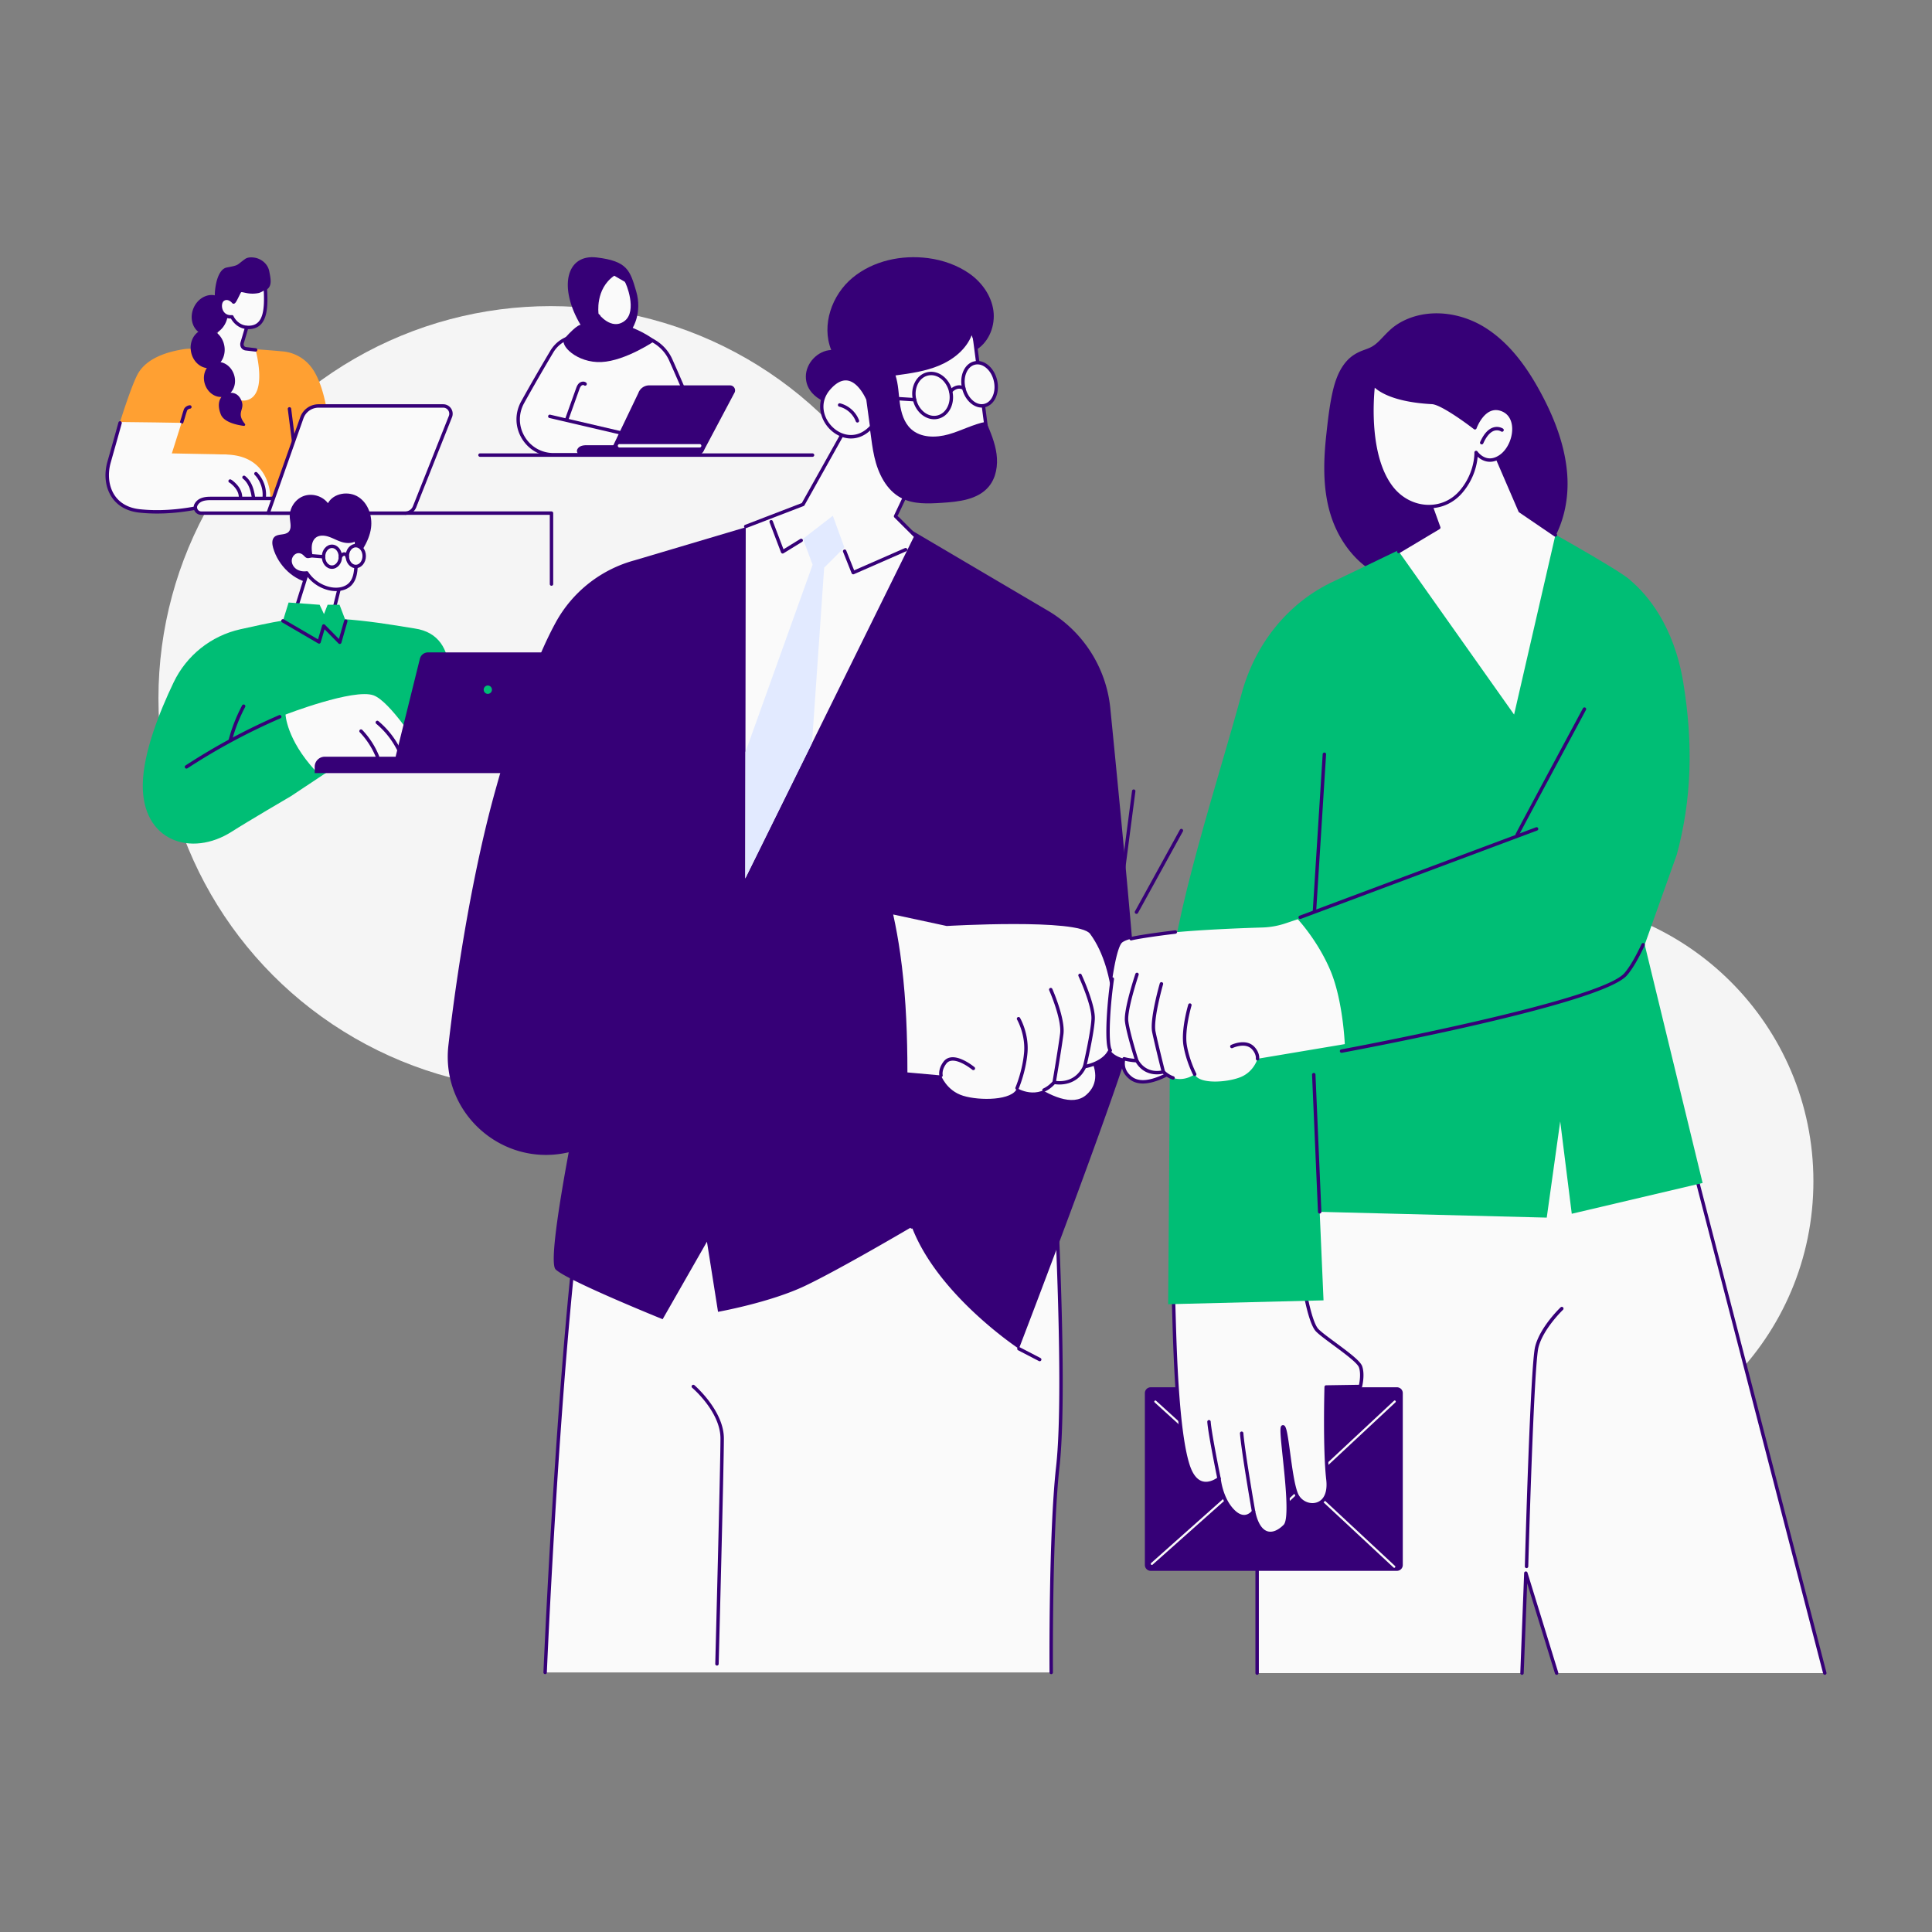 <?xml version="1.0" encoding="UTF-8"?>
<svg xmlns="http://www.w3.org/2000/svg" width="1200" height="1200" fill="none">
  <rect width="100%" height="100%" fill="#808080" stroke="none"/>
  <circle cx="342.024" cy="433.753" r="243.614" fill="#F5F5F5"></circle>
  <circle cx="951.118" cy="733.693" r="175.22" fill="#F5F5F5"></circle>
  <path fill="#360077" d="M342.549 363.835a1.064 1.064 0 0 1-1.063-1.064v-43h-89.745a1.064 1.064 0 0 1 0-2.127h90.803c.587 0 1.064.476 1.064 1.063v44.06c0 .587-.477 1.063-1.064 1.063l.005.005Z"></path>
  <path fill="#FFA032" d="M193.555 228.346a25.12 25.12 0 0 0-17.885-10.08c-4.056-.375-11.803-1.058-17.475-1.347a13.221 13.221 0 0 1-1.314 2.949c-1.645 2.709-4.22 4.798-7.087 6.092-2.873 1.294-6.087 1.881-9.224 1.501-3.075-.37-5.995-1.684-8.122-3.974-1.732-1.867-3.806-4.129-4.34-6.578-5.148.294-9.079-.789-13.91-.033-9.219 1.448-23.177 5.095-28.797 15.729-4.061 7.679-10.845 29.494-10.845 29.494l47.586 47.89 59.071-1.463 24.491-6.664s2.632-53.533-12.145-73.525l-.004.009Z"></path>
  <path fill="#360077" d="M112.885 263.173a1.059 1.059 0 0 1-1.01-1.391c.562-1.723.856-2.728 1.13-3.666a82.939 82.939 0 0 1 1.16-3.71c.534-1.578 2.305-2.608 3.71-2.69a1.062 1.062 0 0 1 1.121.996 1.06 1.06 0 0 1-.996 1.121c-.722.044-1.627.664-1.824 1.251-.568 1.68-.842 2.623-1.135 3.623-.28.958-.578 1.978-1.15 3.734a1.062 1.062 0 0 1-1.011.732h.005ZM183.036 280.407c-.524 0-.981-.389-1.053-.928l-3.238-25.386a1.064 1.064 0 0 1 .919-1.188 1.077 1.077 0 0 1 1.188.919l3.238 25.385a1.065 1.065 0 0 1-1.054 1.198Z"></path>
  <path fill="#FAFAFA" d="M147.383 283.953c-2.521-.221-7.376-1.635-7.376-1.635-8.622-.328-20.521-.357-33.267-.703-.019 0 5.99-18.972 5.99-18.972s-30.538-.529-38.18-.529c0 0-6.72 22.701-7.789 29.981-1.487 10.123 3.724 16.412 3.724 16.412 5.928 9.863 23.659 9.786 33.763 9.426 12.086-.433 18.712-3.388 32.704-4.865l10.431-29.11v-.005Z"></path>
  <path fill="#360077" d="M97.526 318.972c-3.489 0-7.049-.164-10.624-.544l-.303-.029c-7.516-.784-13.43-4.051-17.096-9.459-4.05-5.971-5.07-14.045-2.79-22.143.827-2.945 1.525-5.408 2.189-7.742 1.41-4.975 2.656-9.377 4.667-16.667a1.06 1.06 0 1 1 2.045.563 1997.059 1997.059 0 0 1-4.672 16.682c-.66 2.333-1.357 4.797-2.184 7.737-2.079 7.385-1.14 15.002 2.507 20.377 3.305 4.869 8.69 7.823 15.56 8.54l.308.034c15.517 1.64 30.813-.833 40.908-3.205 2.454-.572 6.067.145 9.887.91 3.229.644 6.583 1.328 9.45 1.275h.015a1.06 1.06 0 0 1 .014 2.122c-3.089.048-6.553-.655-9.888-1.319-3.589-.717-6.981-1.395-8.988-.924-7.939 1.862-19.048 3.792-30.996 3.792h-.01Z"></path>
  <path fill="#FAFAFA" d="M120.588 309.262c-.419 2.839 2.449 5.028 5.066 3.864a40.969 40.969 0 0 1 17-3.513l25.313.255s1.121-31.154-34.662-27.209c0 0-9.946 7.896-12.712 26.603h-.005Z"></path>
  <path fill="#360077" d="M149.322 311.057c-.053 0-.101 0-.154-.01a1.06 1.06 0 0 1-.9-1.203c.241-1.65-.154-3.498-1.106-5.201-.823-1.467-2.05-2.863-3.753-4.258-.299-.246-.612-.491-.929-.63a1.063 1.063 0 0 1 .847-1.949c.563.245 1.029.611 1.424.933 1.91 1.569 3.306 3.161 4.258 4.865 1.184 2.107 1.665 4.431 1.357 6.543a1.06 1.06 0 0 1-1.049.91h.005ZM157.502 310.59c-.519 0-.976-.38-1.049-.914-.298-2.122-.731-4.6-1.645-6.895-.924-2.319-2.271-4.21-3.898-5.456a1.055 1.055 0 0 1-.192-1.487 1.06 1.06 0 0 1 1.487-.197c1.924 1.482 3.507 3.681 4.571 6.356.996 2.502 1.458 5.134 1.775 7.381a1.06 1.06 0 0 1-.904 1.198c-.048.009-.101.009-.15.009l.005.005ZM164.055 310.59c-.043 0-.087 0-.125-.01a1.06 1.06 0 0 1-.929-1.178c1.059-8.868-4.705-14.353-4.763-14.406a1.062 1.062 0 1 1 1.448-1.554c.27.25 6.606 6.284 5.423 16.21a1.065 1.065 0 0 1-1.054.938Z"></path>
  <path fill="#FAFAFA" d="m140.498 193.973-8.252 20.194a3.873 3.873 0 0 1-2.93 2.555l-3.132.019s13.082 34.855 26.8 31.891c13.718-2.964 5.754-31.299 5.754-31.299l-6.216-.674c-1.458-.226-2.589-1.919-2.151-3.608l3.72-12.38s-9.032-4.826-13.598-6.693l.005-.005Z"></path>
  <path fill="#360077" d="M167.217 168.39c-.948-4.691-5.105-7.626-8.767-8.3-2.516-.462-4.754-.245-6.135.732-5.687 4.027-3.473 3.82-11.456 5.331-5.75 1.087-7.361 12.072-7.438 16.758 0 .183.004.361.014.539-5.23-1.106-10.937 2.257-13.314 8.146-2.627 6.496-.202 13.602 5.413 15.869 5.615 2.271 12.294-1.16 14.921-7.656 1.111-2.752 1.314-5.615.755-8.17 2.31.525 4.523.145 5.664-1.409a52.116 52.116 0 0 1 4.032-4.87c3.777.342 13.621-4.84 13.756-4.907 4.388-2.156 3.758-6.125 2.555-12.063Z"></path>
  <path fill="#FAFAFA" d="M144.068 196.778s3.407 7.881 12.327 6.423c8.921-1.453 9.147-12.822 8.353-24.904-.89 1.14-3.156 2.435-4.465 2.69-6.847 1.332-10.128-1.771-11.418-.044-.712.953-3.074 6.578-3.791 6.65 0 0-3.137-3.849-6.501-1.655-3.363 2.198-2.112 11.466 5.495 10.835v.005Z"></path>
  <path fill="#360077" d="M154.254 204.443c-6.476 0-9.796-4.778-10.816-6.573-3.421.01-6.111-1.819-7.223-5.057-1.053-3.074-.288-6.409 1.776-7.756 2.704-1.761 5.423-.443 7.025.967.491-.842 1.164-2.208 1.583-3.055.678-1.376 1.106-2.237 1.414-2.651.996-1.343 2.575-.996 4.249-.631 1.824.4 4.321.948 7.819.265 1.044-.202 3.094-1.357 3.83-2.305a1.07 1.07 0 0 1 1.15-.361c.418.13.717.506.745.944.775 11.735.761 24.389-9.238 26.02-.808.13-1.583.193-2.309.193h-.005Zm-9.214-8.088c.13.298 3.219 7.101 11.182 5.798 7.015-1.146 8.228-9.412 7.592-21.643-1.116.751-2.41 1.338-3.329 1.521-3.931.77-6.789.139-8.68-.275-1.025-.226-1.91-.418-2.088-.178-.207.279-.741 1.367-1.213 2.324-1.823 3.71-2.391 4.658-3.325 4.754a1.082 1.082 0 0 1-.928-.385c-.101-.125-2.579-3.079-5.096-1.434-1.236.809-1.65 3.181-.928 5.288.409 1.194 1.794 3.922 5.754 3.599.457-.033.881.217 1.059.635v-.004Z"></path>
  <path fill="#360077" d="M158.744 218.396c-.043 0-.082 0-.125-.009l-5.976-.693c-1.165-.14-2.146-.717-2.767-1.627-.635-.928-.827-2.126-.534-3.281l2.853-9.613a1.06 1.06 0 0 1 1.319-.717c.563.168.88.755.717 1.318l-2.844 9.575c-.135.524-.053 1.092.241 1.516.274.404.712.654 1.265.716l5.971.693a1.061 1.061 0 0 1-.12 2.117v.005Z"></path>
  <path fill="#FAFAFA" d="M251.029 318.712H125.063c-.746 0-1.492-.193-2.107-.616a3.652 3.652 0 0 1-1.372-4.292c1.487-3.123 4.557-4.22 9.094-4.22h128.617l-1.669 4.547a7.044 7.044 0 0 1-6.597 4.586v-.005Z"></path>
  <path fill="#360077" d="M251.029 319.776H125.063c-1.011 0-1.949-.28-2.709-.804a4.711 4.711 0 0 1-1.761-5.538c2.093-4.407 6.76-4.908 10.09-4.908H259.3c.346 0 .674.169.871.452.197.284.245.65.125.972l-1.67 4.542a8.136 8.136 0 0 1-7.592 5.279l-.005.005Zm-120.351-9.128c-4.499 0-6.929 1.083-8.136 3.613-.381 1.03.024 2.281 1.015 2.964.409.279.928.429 1.506.429h125.966a6.007 6.007 0 0 0 5.601-3.893l1.145-3.113H130.678Z"></path>
  <path fill="#FAFAFA" d="M251.746 318.712a6.154 6.154 0 0 0 5.716-3.883l22.302-56.069a4.848 4.848 0 0 0-.486-4.499 4.82 4.82 0 0 0-3.989-2.117h-77.418a11.016 11.016 0 0 0-10.383 7.352l-20.93 59.216h85.193-.005Z"></path>
  <path fill="#360077" d="M251.745 319.775h-85.197a1.062 1.062 0 0 1-1.001-1.414l20.93-59.216a12.097 12.097 0 0 1 11.384-8.059h77.418c1.953 0 3.772.967 4.869 2.588a5.89 5.89 0 0 1 .597 5.485l-22.302 56.065a7.177 7.177 0 0 1-6.702 4.551h.004Zm-83.696-2.122h83.696a5.061 5.061 0 0 0 4.73-3.214l22.302-56.064a3.773 3.773 0 0 0-.38-3.512 3.757 3.757 0 0 0-3.113-1.655h-77.418a9.975 9.975 0 0 0-9.383 6.644l-20.434 57.801ZM152.109 263.264c-5.519-6.76-.227-8.661-1.891-13.675-1.454-4.369-4.34-5.706-7.045-5.61 2.584-2.665 3.566-7.01 2.19-11.24-1.372-4.219-4.716-7.15-8.363-7.794 2.093-2.661 3.051-6.438 2.3-10.35-1.265-6.592-6.909-11.052-12.606-9.96-5.697 1.092-9.296 7.323-8.03 13.92 1.053 5.504 5.162 9.517 9.805 10.061-1.814 2.665-2.372 6.385-1.188 10.013 1.612 4.946 5.923 8.122 10.268 7.915a2.738 2.738 0 0 0-.404.668s-2.753 3.407.033 10.249c2.016 4.956 10.379 6.568 14.247 7.059.693.086 1.136-.717.693-1.256h-.009ZM427.486 547.741a1.064 1.064 0 0 1-1.063-1.054l-.404-66.168H315.146a1.063 1.063 0 0 1 0-2.127h111.926c.583 0 1.059.472 1.064 1.054l.414 67.222c0 .587-.467 1.064-1.054 1.068h-.005l-.005.005Z"></path>
  <path fill="#360077" d="M222.683 308.733c-6.067-3.969-15.488-2.545-18.991 3.801-3.416-4.523-9.941-6.399-15.238-4.383-5.298 2.016-8.921 7.756-8.464 13.41.25 3.108 1.405 6.813-.88 8.935-2.281 2.117-6.414.856-8.661 3.007-1.747 1.665-1.453 4.503-.789 6.823 3.2 11.114 12.842 20.478 24.308 22.017 8.766 1.179 18.149-2.781 23.432-9.878 5.36-7.198 11.884-15.503 13.063-24.63.929-7.189-1.708-15.132-7.775-19.102h-.005Z"></path>
  <path fill="#FAFAFA" d="m180.477 388.831 10.816-34.537 20.906 5.186-6.88 27.599-24.842 1.752Z"></path>
  <path fill="#360077" d="M180.476 389.889a1.064 1.064 0 0 1-1.011-1.381l10.812-34.537a1.065 1.065 0 0 1 1.27-.712l20.906 5.192a1.057 1.057 0 0 1 .775 1.284l-6.881 27.594a1.06 1.06 0 0 1-.957.804l-24.842 1.751h-.077l.005.005Zm11.528-34.325-10.046 32.097 22.518-1.587 6.437-25.819-18.909-4.696v.005Z"></path>
  <path fill="#FAFAFA" d="M193.04 345.234c-.313-2.127-.631-4.288-.385-6.424.245-2.136 1.116-4.292 2.791-5.639 2.386-1.92 5.85-1.814 8.776-.895 2.92.919 5.596 2.531 8.531 3.402 2.94.871 6.428.847 8.713-1.193-.091 4.975-.178 9.95-.269 14.93-.087 4.782-.375 10.07-3.743 13.462-2.998 3.022-7.733 3.662-11.919 2.916-6.062-1.073-11.615-4.768-14.949-9.945-2.44.322-5.028-.12-7.063-1.506-2.036-1.386-3.436-3.772-3.349-6.231.082-2.459 1.799-4.855 4.186-5.466 1.636-.419 3.32.139 4.566 1.222 1.814 1.578 1.477 2.199 4.119 1.357l-.005.01Z"></path>
  <path fill="#360077" d="M208.682 367.14a19.04 19.04 0 0 1-3.334-.298c-6.111-1.083-11.779-4.749-15.291-9.868-2.642.211-5.149-.405-7.131-1.747-2.444-1.665-3.907-4.403-3.816-7.145.106-3.031 2.199-5.745 4.985-6.457 1.867-.477 3.931.067 5.524 1.453.414.361.722.673.981.933.496.505.621.631 1.256.472-.269-1.886-.481-3.821-.26-5.793.308-2.69 1.434-4.942 3.181-6.347 2.358-1.896 5.913-2.29 9.762-1.078 1.473.462 2.878 1.093 4.235 1.699 1.458.654 2.829 1.265 4.282 1.698 3.113.919 5.995.559 7.708-.967.318-.279.77-.346 1.15-.173.385.178.625.563.621.982l-.27 14.93c-.091 5.211-.486 10.6-4.051 14.194-2.266 2.281-5.687 3.512-9.527 3.512h-.005Zm-18.101-12.351c.356 0 .698.183.89.486 3.166 4.913 8.488 8.454 14.243 9.474 4.465.789 8.569-.192 10.984-2.622 3.017-3.036 3.349-7.959 3.436-12.736l.231-12.944c-2.175 1.001-4.99 1.112-7.92.246-1.588-.472-3.094-1.145-4.547-1.795-1.362-.611-2.651-1.188-4.003-1.612-1.492-.471-5.245-1.342-7.795.708-1.761 1.419-2.261 3.695-2.401 4.931-.231 2.012.082 4.114.38 6.15a1.058 1.058 0 0 1-.726 1.164c-2.358.755-3.032.52-4.278-.741a13.834 13.834 0 0 0-.861-.823c-1.063-.928-2.415-1.299-3.609-.996-1.862.472-3.315 2.396-3.387 4.47-.067 1.992 1.063 4.08 2.887 5.317 1.694 1.15 3.998 1.636 6.327 1.328.048-.005.091-.01.14-.01l.009.005Z"></path>
  <path fill="#FAFAFA" d="M206.18 352.268c2.894 0 5.24-2.9 5.24-6.477 0-3.576-2.346-6.476-5.24-6.476s-5.24 2.9-5.24 6.476c0 3.577 2.346 6.477 5.24 6.477Z"></path>
  <path fill="#360077" d="M206.18 353.326c-3.474 0-6.303-3.382-6.303-7.535 0-4.152 2.829-7.535 6.303-7.535 3.474 0 6.303 3.383 6.303 7.535 0 4.153-2.829 7.535-6.303 7.535Zm0-12.948c-2.305 0-4.181 2.43-4.181 5.413s1.876 5.413 4.181 5.413 4.181-2.43 4.181-5.413-1.876-5.413-4.181-5.413Z"></path>
  <path fill="#FAFAFA" d="M220.975 351.859c2.894 0 5.24-2.9 5.24-6.477 0-3.576-2.346-6.476-5.24-6.476s-5.24 2.9-5.24 6.476c0 3.577 2.346 6.477 5.24 6.477Z"></path>
  <path fill="#360077" d="M220.975 352.918c-3.474 0-6.303-3.383-6.303-7.535 0-4.153 2.829-7.535 6.303-7.535 3.474 0 6.303 3.382 6.303 7.535 0 4.152-2.829 7.535-6.303 7.535Zm0-12.953c-2.305 0-4.181 2.43-4.181 5.413s1.876 5.413 4.181 5.413 4.181-2.43 4.181-5.413-1.876-5.413-4.181-5.413Z"></path>
  <path fill="#360077" d="M215.653 346.859c-.419 0-.818-.25-.986-.664-.294-.731-.597-1.01-.77-1.034-.404-.053-1.232.702-1.612 1.241a1.062 1.062 0 1 1-1.732-1.227c.274-.389 1.751-2.357 3.589-2.121 1.073.125 1.915.914 2.493 2.343a1.06 1.06 0 0 1-.987 1.458l.005.004ZM200.935 346.855h-.081l-8.18-.645a1.062 1.062 0 0 1-.977-1.14 1.068 1.068 0 0 1 1.141-.977l8.179.645a1.06 1.06 0 0 1-.082 2.117Z"></path>
  <path fill="#00BE75" d="M88.687 487.159c.298-19.713 10.32-44.877 19.15-63.315 8.035-16.778 23.302-28.956 41.456-32.997 7.506-1.675 18.712-4.201 26.906-5.486 30.024-4.71 70.311 3.417 81.238 4.976 31.15 4.445 20.396 44.983 18.948 56.67-3.46 27.936-16.138 31.535-16.138 31.535l-56.598.736-22.908 15.209S154.215 510 143.952 516.558c-25.097 16.032-55.81 6.009-55.27-29.404l.005.005Z"></path>
  <path fill="#360077" d="M143.086 460.609a1.06 1.06 0 0 1-1.025-1.342 102.129 102.129 0 0 1 8.329-21.133 1.059 1.059 0 0 1 1.434-.442c.519.274.717.914.442 1.434a100.007 100.007 0 0 0-8.155 20.689c-.13.472-.558.784-1.025.784v.01Z"></path>
  <path fill="#360077" d="M115.829 477.387a1.059 1.059 0 0 1-.583-1.949 389.286 389.286 0 0 1 58.1-31.241 1.06 1.06 0 1 1 .842 1.949 387.252 387.252 0 0 0-57.782 31.068c-.178.115-.38.173-.577.173Z"></path>
  <path fill="#FAFAFA" d="M260.247 464.035s-17.933-28.369-28.21-32.136c-12.27-4.499-54.688 11.932-54.688 11.932s.567 15.325 18.38 34.711c0 0 65.124-7.853 64.518-14.507Z"></path>
  <path fill="#360077" d="M248.141 467.595c-.399 0-.779-.226-.962-.606a51.327 51.327 0 0 0-13.506-17.451 1.062 1.062 0 1 1 1.362-1.631 53.509 53.509 0 0 1 14.069 18.173 1.061 1.061 0 0 1-.963 1.515ZM234.458 470.983c-.419 0-.818-.25-.987-.664a49.381 49.381 0 0 0-10.027-15.522 1.063 1.063 0 0 1 1.535-1.468 51.543 51.543 0 0 1 10.46 16.196 1.057 1.057 0 0 1-.981 1.458Z"></path>
  <path fill="#00BE75" d="m201.234 381.416-2.705-5.783-19.265-1.396-3.536 11.389 22.441 13.107 2.915-9.902 9.946 10.109 3.743-13.097-3.883-10.21h-7.405l-2.251 5.783Z"></path>
  <path fill="#360077" d="M211.03 399.998c-.279 0-.554-.11-.756-.317l-8.68-8.825-2.405 8.17a1.066 1.066 0 0 1-.626.689c-.303.12-.645.096-.929-.073l-22.441-13.106a1.06 1.06 0 0 1-.38-1.453 1.058 1.058 0 0 1 1.453-.38l21.272 12.418 2.531-8.603a1.06 1.06 0 0 1 1.776-.447l8.665 8.81 3.243-11.346a1.071 1.071 0 0 1 1.314-.731c.563.163.89.75.726 1.313l-3.743 13.097a1.059 1.059 0 0 1-1.02.77v.014ZM325.949 480.202H195.465v-3.931a6.26 6.26 0 0 1 6.26-6.26H335.12l-1.073 3.979a8.388 8.388 0 0 1-8.103 6.212h.005Z"></path>
  <path fill="#360077" d="M329.668 475.592h-78.722c-3.363 0-5.831-3.156-5.023-6.418l14.877-60.019a5.177 5.177 0 0 1 5.023-3.931h78.722c3.363 0 5.832 3.156 5.023 6.418l-14.877 60.019a5.176 5.176 0 0 1-5.023 3.931Z"></path>
  <path fill="#00BE75" d="M305.548 428.382a2.6 2.6 0 0 1-2.598 2.598 2.6 2.6 0 0 1 0-5.197 2.6 2.6 0 0 1 2.598 2.599Z"></path>
  <path fill="#360077" d="M504.708 283.732H298.143a1.063 1.063 0 0 1 0-2.127h206.565a1.064 1.064 0 0 1 0 2.127Z"></path>
  <path fill="#FAFAFA" d="M427.371 248.252s-6-14.093-10.787-24.789a25.125 25.125 0 0 0-17.115-14.17l-17.067-4.061h-9.329s-9.816 1.997-18.221 4.124a19.708 19.708 0 0 0-12.111 9.04c-4.311 7.251-11.418 19.357-18.111 31.449-8.102 14.641 2.478 32.598 19.208 32.598h16.912l30.977-4.619 35.639-29.567.005-.005Z"></path>
  <path fill="#360077" d="M360.751 283.506h-16.912c-8.233 0-15.648-4.234-19.824-11.326-4.186-7.097-4.301-15.638-.313-22.85 6.539-11.818 13.468-23.64 18.125-31.473 2.844-4.778 7.376-8.165 12.761-9.527 8.333-2.107 18.168-4.113 18.269-4.133a1.05 1.05 0 0 1 .212-.024h9.329c.082 0 .164.01.246.029l17.066 4.061c7.867 1.872 14.536 7.395 17.837 14.767 4.739 10.585 10.739 24.668 10.797 24.808.183.433.062.933-.299 1.232l-35.639 29.567a1.062 1.062 0 0 1-.519.231l-30.977 4.619c-.053.004-.106.009-.159.009v.01Zm12.428-77.211c-1.077.221-10.243 2.112-18.067 4.095-4.84 1.222-8.906 4.263-11.461 8.555-4.653 7.823-11.567 19.626-18.091 31.419-3.624 6.544-3.518 14.3.283 20.743 3.797 6.437 10.523 10.282 17.996 10.282h16.835l30.606-4.566 34.802-28.874c-1.289-3.022-6.356-14.854-10.47-24.048-3.031-6.775-9.161-11.851-16.393-13.569l-16.946-4.032h-9.098l.004-.005Z"></path>
  <path fill="#360077" d="M389.798 270.929c-.082 0-.163-.01-.24-.029l-48.294-11.264a1.064 1.064 0 0 1-.794-1.275 1.07 1.07 0 0 1 1.275-.794l48.294 11.264c.572.135.924.703.794 1.275a1.063 1.063 0 0 1-1.035.818v.005Z"></path>
  <path fill="#360077" d="M352.065 261.431a1.06 1.06 0 0 1-.996-1.42l6.679-18.63c.38-1.058.852-2.372 1.876-3.325 1.136-1.053 3.104-1.486 4.441-.389a1.06 1.06 0 1 1-1.342 1.64c-.414-.341-1.208-.11-1.655.304-.645.601-1.006 1.602-1.323 2.487l-6.679 18.63a1.06 1.06 0 0 1-1.001.703ZM432.929 282.443h-72.173c-.486 0-.968-.125-1.367-.399a2.362 2.362 0 0 1-.89-2.782c.962-2.02 2.954-2.732 5.899-2.732h73.891l-1.083 2.939a4.569 4.569 0 0 1-4.277 2.969v.005Z"></path>
  <path fill="#360077" d="M433.39 282.443a3.995 3.995 0 0 0 3.71-2.512l19.251-36.283a3.12 3.12 0 0 0-.317-2.911 3.13 3.13 0 0 0-2.589-1.372h-50.218a7.145 7.145 0 0 0-6.736 4.759l-18.361 38.324h55.26v-.005Z"></path>
  <path fill="#FAFAFA" d="M434.564 277.954h-49.79a1.064 1.064 0 0 1 0-2.127h49.79a1.063 1.063 0 0 1 0 2.127Z"></path>
  <path fill="#360077" d="M392.955 203.659s6.057-9.498 2.218-22.634c-3.84-13.135-5.5-18.822-24.525-21.108-19.025-2.281-23.913 18.597-10.013 41.918 0 0-1.631-.9-9.902 8.271-3.767 4.182 7.761 15.498 22.86 14.762 15.098-.731 33.435-13.347 33.435-13.347s-5.398-4.379-14.069-7.867l-.004.005Z"></path>
  <path fill="#360077" d="M373.083 213.917c-3.513 0-7.006-.65-10.23-2.002a1.061 1.061 0 0 1-.567-1.39 1.058 1.058 0 0 1 1.39-.568c9.363 3.931 21.229 1.424 28.201-5.966a1.063 1.063 0 0 1 1.544 1.458c-5.158 5.466-12.784 8.463-20.333 8.463l-.005.005Z"></path>
  <path fill="#FAFAFA" d="M388.051 175.011c.779.654 8.02 18.26-.174 24.39-8.189 6.129-16.109-4.48-16.109-4.48s-2.276-15.363 9.748-23.678l6.53 3.768h.005Z"></path>
  <path fill="#360077" d="M375.565 207.33c-.351 0-.692-.173-.894-.491a27.662 27.662 0 0 1-3.97-10.378 1.059 1.059 0 0 1 .876-1.218 1.057 1.057 0 0 1 1.217.876 25.638 25.638 0 0 0 3.662 9.575 1.06 1.06 0 0 1-.323 1.467 1.081 1.081 0 0 1-.572.169h.004Z"></path>
  <path fill="#FAFAFA" d="M656.526 760.768c0 3.584 5.264 107.311.486 150.341-4.783 43.029-4.071 127.671-4.071 127.671H338.599s11.951-285.182 33.464-355.7c21.512-70.518 284.463 77.692 284.463 77.692v-.004Z"></path>
  <path fill="#360077" d="M338.599 1039.84h-.044a1.065 1.065 0 0 1-1.015-1.11c.12-2.85 12.202-286.123 33.512-355.962 2.344-7.684 7.583-13.203 15.575-16.403 25.444-10.186 78.712 2.473 158.334 37.612 59.153 26.107 111.57 55.569 112.089 55.862.332.188.539.539.539.924 0 .447.092 2.709.236 6.125 2.925 70.893 3.007 119.456.241 144.332-4.721 42.471-4.071 126.7-4.061 127.54 0 .59-.467 1.07-1.054 1.08h-.01a1.06 1.06 0 0 1-1.058-1.06c-.01-.84-.659-85.195 4.075-127.791 2.752-24.77 2.666-73.222-.255-144.01-.111-2.718-.192-4.619-.221-5.586-11.702-6.529-210.019-116.304-268.07-93.06-7.362 2.945-12.188 8.011-14.334 15.051-21.229 69.584-33.301 352.576-33.421 355.436a1.064 1.064 0 0 1-1.058 1.01v.01Z"></path>
  <path fill="#360077" d="M645.767 845.494c-.164 0-.332-.039-.486-.12l-12.914-6.703a1.064 1.064 0 0 1-.453-1.434c.27-.519.91-.726 1.434-.452l12.914 6.703a1.063 1.063 0 0 1-.491 2.006h-.004ZM445.323 1034.52h-.029a1.056 1.056 0 0 1-1.035-1.08c.034-1.23 3.234-123.471 3.234-139.999 0-16.528-17.389-31.318-17.563-31.468a1.06 1.06 0 0 1-.105-1.496 1.059 1.059 0 0 1 1.496-.106c.746.65 18.293 16.051 18.293 33.075 0 17.023-3.199 138.824-3.233 140.054a1.054 1.054 0 0 1-1.058 1.03v-.01Z"></path>
  <path fill="#360077" d="m650.862 379.299-93.676-55.203-63.676-5.6-99.17 29.475a79.549 79.549 0 0 0-49.237 38.767c-13.337 24.471-24.789 59.008-37.4 104.068-13.198 47.163-23.413 108.005-29.191 158.502-4.764 41.577 32.824 75.489 73.722 66.611l1.006-.216c-6.14 33.118-11.789 69.093-8.151 72.726 6.88 6.881 66.495 30.958 66.495 30.958l27.518-48.154 6.88 43.568s32.103-5.73 53.884-16.051c21.782-10.321 66.496-36.688 66.496-36.688 16.051 42.418 66.495 75.671 66.495 75.671s72.231-188.025 73.376-206.372c.828-13.28-10.354-128.684-16.595-191.408a79.534 79.534 0 0 0-38.771-60.654h-.005Z"></path>
  <path fill="#360077" d="M566.357 763.12a1.063 1.063 0 0 1-1.029-1.337l39.926-148.152-4.778-160.003a1.058 1.058 0 0 1 1.03-1.093c.606.01 1.073.443 1.092 1.03l4.783 160.162c0 .106-.01.207-.039.308l-39.969 148.306c-.13.471-.559.784-1.025.784l.009-.005ZM357.719 714.019a1.062 1.062 0 0 1-.226-2.098l200.8-44.223a1.063 1.063 0 0 1 .457 2.074l-200.8 44.223a1.294 1.294 0 0 1-.231.024ZM343.377 593.302a1.062 1.062 0 0 1-.227-2.098l205.578-45.416a1.063 1.063 0 0 1 1.251.755l5.322 19.381a1.06 1.06 0 0 1-2.045.563l-5.052-18.404-204.592 45.199a1.21 1.21 0 0 1-.231.025l-.004-.005Z"></path>
  <path fill="#360077" d="M379.438 584.579c-.048 0-.096 0-.144-.01a1.067 1.067 0 0 1-.91-1.198c.135-.987 13.579-99.209 19.011-131.374a1.062 1.062 0 0 1 2.093.351c-5.423 32.131-18.866 130.32-19.001 131.307a1.06 1.06 0 0 1-1.049.919v.005ZM452.935 365.721c-.269 0-.543-.106-.75-.313-7.107-7.107-10.427-11.567-9.864-13.256.654-1.958 9.912-18.76 10.966-20.67a1.063 1.063 0 1 1 1.862 1.025c-4.023 7.289-10.119 18.529-10.778 20.227.236 1.381 4.98 6.833 9.32 11.173a1.064 1.064 0 0 1-.751 1.814h-.005Z"></path>
  <path fill="#360077" d="M458.059 539.302c-.525 0-.982-.39-1.049-.924l-20.498-155.004a1.06 1.06 0 0 1 .28-.866l20.497-21.777a1.06 1.06 0 0 1 1.501-.043 1.06 1.06 0 0 1 .043 1.501L438.682 383.6l20.43 154.504a1.062 1.062 0 0 1-.914 1.193c-.048.005-.091.01-.139.01v-.005ZM562.166 372.13a1.064 1.064 0 0 1-.495-2.002l17.571-9.262-3.098-22.321a1.063 1.063 0 0 1 2.103-.293l3.204 23.057c.063.442-.164.875-.558 1.087l-18.231 9.609c-.159.082-.327.12-.496.12v.005Z"></path>
  <path fill="#360077" d="M475.992 538.022a1.06 1.06 0 0 1-.88-1.65l92.271-138.626-8.517-36.043a1.06 1.06 0 1 1 2.064-.486l8.623 36.491a1.06 1.06 0 0 1-.15.832l-92.525 139.011a1.066 1.066 0 0 1-.886.471ZM674.569 567.613c-.337 0-.669-.159-.871-.457l-23.341-33.589a1.064 1.064 0 0 1 .265-1.477 1.058 1.058 0 0 1 1.477.264l23.341 33.589a1.065 1.065 0 0 1-.265 1.478c-.183.13-.395.187-.606.187v.005ZM684.813 567.04c-.525 0-.977-.384-1.049-.919l-13.665-100.768a1.059 1.059 0 0 1 .91-1.193 1.058 1.058 0 0 1 1.193.909l13.665 100.769a1.06 1.06 0 0 1-1.054 1.202ZM694.494 566.473c-.048 0-.092 0-.14-.01a1.058 1.058 0 0 1-.914-1.188l9.676-74.012c.077-.582.606-1 1.188-.914.583.077.992.607.915 1.189l-9.676 74.011a1.063 1.063 0 0 1-1.049.924ZM705.878 567.613a1.062 1.062 0 0 1-.928-1.573l27.897-50.671a1.066 1.066 0 0 1 1.444-.418c.514.284.702.928.418 1.443l-27.897 50.67a1.06 1.06 0 0 1-.929.549h-.005Z"></path>
  <path fill="#FAFAFA" d="M665.783 641.778s25.587 23.986 8.795 38.377c-16.792 14.391-56.766-26.387-56.766-26.387l47.975-11.995-.004.005Z"></path>
  <path fill="#FAFAFA" d="M677.071 580.012c-7.183-9.7-89.066-4.859-89.066-4.859l-33.234-7.15c1.771 8.001 3.21 16.075 4.365 24.187 1.53 10.749 2.579 21.561 3.271 32.392.693 10.869 1.035 21.753 1.155 32.641.034 2.959.048 5.913.048 8.873l20.878 1.876s3.358 9.436 13.737 12.63c10.378 3.2 30.851 2.931 33.488-4.749 0 0 12.669 8.045 23.023-3.603 0 0 12.866 3.04 18.943-9.749 0 0 11.245-1.708 15.344-9.344 4.1-7.636 5.375-49.741-11.957-73.145h.005Z"></path>
  <path fill="#360077" d="M648.442 678.124a1.06 1.06 0 0 1-.443-2.025c2.142-.991 4.143-2.526 5.952-4.557.26-.288.655-.414 1.035-.327.491.111 12.12 2.666 17.745-9.171a1.06 1.06 0 0 1 .799-.592c.024 0 2.275-.356 5.061-1.409 3.176-1.203 7.4-3.46 9.508-7.386a1.064 1.064 0 0 1 1.872 1.006c-2.421 4.503-7.112 7.034-10.624 8.367a31.45 31.45 0 0 1-4.937 1.424c-5.654 11.225-16.537 10.364-19.27 9.946-1.901 2.035-3.999 3.589-6.246 4.628a1.044 1.044 0 0 1-.447.096h-.005ZM584.487 669.026c-.476 0-.909-.323-1.03-.808-.038-.169-.952-4.158 2.603-8.825 1.179-1.544 2.767-2.439 4.72-2.665 6.212-.713 14.137 5.788 14.474 6.067a1.062 1.062 0 1 1-1.357 1.636c-.077-.063-7.569-6.207-12.881-5.591-1.376.159-2.444.76-3.267 1.843-2.911 3.815-2.256 6.914-2.228 7.044a1.062 1.062 0 0 1-1.039 1.299h.005ZM631.717 676.912a1.064 1.064 0 0 1-.977-1.482c.044-.101 4.326-10.181 5.327-21.575.991-11.244-4.283-20.449-4.335-20.545a1.063 1.063 0 1 1 1.837-1.068c.231.399 5.664 9.887 4.615 21.796-1.035 11.745-5.312 21.806-5.49 22.229a1.06 1.06 0 0 1-.977.645Z"></path>
  <path fill="#360077" d="M654.74 673.308a1.058 1.058 0 0 1-1.044-1.241c.034-.207 3.541-20.709 4.735-29.991 1.159-9.007-6.674-26.814-6.756-26.992a1.06 1.06 0 0 1 .539-1.401 1.06 1.06 0 0 1 1.4.539c.332.751 8.156 18.53 6.919 28.124-1.198 9.325-4.71 29.875-4.744 30.082-.086.514-.539.88-1.044.88h-.005ZM673.683 663.56a1.063 1.063 0 0 1-1.034-1.304c.048-.207 4.869-20.897 5.244-29.418.371-8.362-7.953-26.396-8.035-26.579a1.063 1.063 0 0 1 .515-1.41 1.059 1.059 0 0 1 1.409.515c.352.761 8.628 18.688 8.233 27.566-.385 8.723-5.1 28.951-5.297 29.807a1.059 1.059 0 0 1-1.035.818v.005Z"></path>
  <path fill="#FAFAFA" d="m463.188 326.993 35.572-13.679 30.337-54.202 42.408-3.494 4.952 22.393-20.204 42.635 11.827 11.822-105.181 213.161.289-218.636Z"></path>
  <path fill="#E2EAFF" d="m511.905 352.6 12.548-12.554-7.169-19.717-18.529 14.343 5.976 16.133L463 467.143l-.101 78.486 41.447-84 7.559-109.029Z"></path>
  <path fill="#360077" d="M529.954 356.718c-.135 0-.275-.024-.405-.077a1.07 1.07 0 0 1-.582-.587l-5.341-13.352a1.064 1.064 0 0 1 1.973-.789l4.932 12.337 31.491-13.804a1.064 1.064 0 1 1 .852 1.949l-32.492 14.242a1.099 1.099 0 0 1-.428.091v-.01ZM486.105 343.809a1.06 1.06 0 0 1-.991-.683l-7.121-18.693a1.063 1.063 0 0 1 1.987-.755l6.664 17.499 10.484-6.452a1.063 1.063 0 0 1 1.112 1.809l-11.572 7.121a1.042 1.042 0 0 1-.558.159l-.005-.005Z"></path>
  <path fill="#360077" d="M568.079 333.527c-.269 0-.543-.106-.75-.313l-11.827-11.822a1.057 1.057 0 0 1-.207-1.203l20.05-42.308-4.672-21.132-40.922 3.368-30.063 53.707c-.12.216-.313.384-.544.471l-35.571 13.679a1.06 1.06 0 0 1-1.372-.611 1.059 1.059 0 0 1 .611-1.371l35.216-13.545 30.149-53.865a1.06 1.06 0 0 1 .837-.539l42.409-3.488a1.072 1.072 0 0 1 1.126.828l4.951 22.388c.053.231.024.471-.077.683l-19.881 41.961 11.298 11.293a1.064 1.064 0 0 1-.751 1.814l-.01.005Z"></path>
  <path fill="#FAFAFA" d="m603.743 197.822 10.455 80.184s-51.382 18.756-55.135 2.3c-3.753-16.455-12.967-58.354-12.967-58.354l57.652-24.13h-.005Z"></path>
  <path fill="#360077" d="M573.012 288.125c-4.239 0-7.958-.582-10.643-2.04-2.338-1.27-3.801-3.132-4.35-5.533-3.709-16.273-12.875-57.946-12.967-58.364a1.063 1.063 0 0 1 .626-1.208l57.652-24.13c.303-.13.654-.106.938.058.289.163.481.452.524.784l10.456 80.184c.063.491-.221.963-.688 1.136-1.266.462-25.217 9.118-41.548 9.118v-.005Zm-25.693-65.533c1.337 6.082 9.363 42.529 12.774 57.483.414 1.809 1.487 3.161 3.291 4.143 11.202 6.096 44.089-4.98 49.646-6.924l-10.162-77.956-55.549 23.254Z"></path>
  <path fill="#360077" d="M500.521 233.967c-.024-8.421 7.352-16.187 15.762-16.591-6.197-15.469.385-34.21 13.222-44.834 12.837-10.628 30.409-14.362 46.937-12.216 9.166 1.188 18.5 4.46 26.016 9.844 7.515 5.384 13.289 13.55 14.555 22.706 1.265 9.156-2.512 19.145-10.263 24.183-1.073-2.94-2.146-5.88-3.219-8.815-3.445 8.714-11.351 15.065-19.978 18.717-8.632 3.657-18.043 4.961-27.324 6.231 1.809 5.61 1.886 11.605 2.704 17.442.818 5.836 2.593 11.894 6.948 15.868 6.057 5.529 15.416 5.495 23.311 3.267 7.891-2.228 15.239-6.279 23.288-7.838 2.777 6.501 5.577 13.097 6.501 20.103.924 7.005-.251 14.588-4.72 20.059-6.765 8.276-18.708 9.565-29.375 10.229-8.463.53-17.403.963-24.948-2.911-9.411-4.83-14.531-15.358-16.864-25.679-2.334-10.32-2.541-21.074-5.428-31.251-4.806-.187-9.613-.37-14.42-.558-4.393-.168-7.092-.447-10.778-2.155-6.495-3.008-11.903-8.055-11.923-15.792l-.004-.009Z"></path>
  <path fill="#FAFAFA" d="M539.11 248.021s-9.57-23.529-24.217-6.808c-14.651 16.72 10.225 41.947 26.517 23.716l-2.3-16.908Z"></path>
  <path fill="#360077" d="M528.578 272.353c-4.533 0-8.844-1.92-12.193-4.884-7.078-6.26-10.282-17.836-2.29-26.959 4.248-4.845 8.55-6.943 12.813-6.226 8.237 1.386 12.986 12.847 13.184 13.333a.99.99 0 0 1 .067.255l2.3 16.907a1.06 1.06 0 0 1-.26.852c-4.268 4.778-9.06 6.717-13.621 6.717v.005Zm-3.282-36.077c-3.098 0-6.322 1.891-9.609 5.639-7.164 8.175-4.364 18.245 2.103 23.971 5.846 5.173 15.022 6.727 22.499-1.304l-2.213-16.277c-.51-1.179-4.855-10.807-11.529-11.923a7.31 7.31 0 0 0-1.256-.106h.005Z"></path>
  <path fill="#360077" d="M532.561 262.446c-.428 0-.832-.265-.996-.688-1.684-4.499-5.629-8.016-10.292-9.176a1.067 1.067 0 0 1-.774-1.289 1.061 1.061 0 0 1 1.284-.775c5.332 1.328 9.84 5.35 11.769 10.494a1.06 1.06 0 0 1-.991 1.434ZM580.21 260.406c-5.928 0-11.543-4.889-13.165-11.914-.885-3.83-.471-7.727 1.169-10.975 1.675-3.315 4.413-5.557 7.718-6.322 6.746-1.559 13.737 3.662 15.58 11.639.885 3.83.471 7.727-1.169 10.975-1.675 3.315-4.412 5.558-7.718 6.323-.804.187-1.612.274-2.415.274Zm-1.853-27.368c-.649 0-1.299.072-1.948.221-2.68.621-4.918 2.468-6.304 5.211-1.419 2.805-1.77 6.192-.996 9.541 1.583 6.838 7.429 11.351 13.035 10.047 2.68-.621 4.917-2.469 6.303-5.211 1.415-2.805 1.771-6.193.996-9.541-1.4-6.048-6.135-10.273-11.086-10.273v.005Z"></path>
  <path fill="#FAFAFA" d="M618.304 236.401c1.689 7.299-1.357 14.233-6.804 15.493-5.446 1.261-11.23-3.632-12.919-10.932-1.689-7.299 1.357-14.232 6.804-15.493 5.446-1.26 11.23 3.633 12.919 10.932Z"></path>
  <path fill="#360077" d="M609.786 253.155c-5.374 0-10.614-4.942-12.235-11.952-.867-3.753-.587-7.545.789-10.677 1.424-3.238 3.839-5.403 6.808-6.091 2.964-.688 6.091.192 8.791 2.482 2.612 2.214 4.527 5.495 5.398 9.248 1.819 7.858-1.592 15.378-7.597 16.768-.65.15-1.304.222-1.954.222Zm-2.66-26.82a6.57 6.57 0 0 0-1.502.174c-2.3.534-4.195 2.261-5.345 4.874-1.194 2.718-1.429 6.038-.664 9.344 1.554 6.717 6.774 11.268 11.644 10.138 4.864-1.126 7.563-7.506 6.009-14.223-.765-3.311-2.434-6.188-4.701-8.103-1.708-1.448-3.599-2.204-5.441-2.204Z"></path>
  <path fill="#360077" d="M590.478 244.133c-.24 0-.476-.081-.673-.245a1.061 1.061 0 0 1-.145-1.492c1.487-1.799 5.389-4.561 9.517-2.126a1.06 1.06 0 1 1-1.077 1.828c-3.614-2.131-6.674 1.492-6.799 1.65a1.061 1.061 0 0 1-.818.385h-.005ZM568.08 249.315h-.067l-28.97-1.785a1.064 1.064 0 0 1-.996-1.126c.038-.587.548-1.01 1.126-.996l28.97 1.785c.587.039 1.03.539.996 1.126a1.06 1.06 0 0 1-1.059.996Z"></path>
  <path fill="#FAFAFA" d="M780.828 732.081v307.109h164.516l2.392-62.086 19.121 62.086h166.563L1039 674.713H894.376l-113.548 57.368Z"></path>
  <path fill="#360077" d="M1133.42 1040.25c-.47 0-.9-.32-1.03-.79l-94.21-363.684H894.631l-112.74 56.964v306.45c0 .59-.476 1.07-1.063 1.07s-1.063-.48-1.063-1.07V732.086c0-.399.226-.765.582-.948l113.547-57.368c.15-.077.313-.115.482-.115H1039c.48 0 .9.327 1.03.793l94.42 364.472c.14.57-.2 1.15-.76 1.3-.09.02-.18.03-.27.03Z"></path>
  <path fill="#360077" d="M966.856 1040.25c-.452 0-.876-.29-1.015-.75l-17.288-56.127-2.151 55.857c-.024.58-.495 1.09-1.102 1.02a1.07 1.07 0 0 1-1.02-1.11l2.392-62.079c.019-.52.409-.943.923-1.011a1.048 1.048 0 0 1 1.15.741l19.126 62.079c.173.56-.139 1.16-.702 1.33a.872.872 0 0 1-.313.05ZM948.165 973.981h-.029a1.057 1.057 0 0 1-1.03-1.092c.14-5.081 3.411-124.547 6.395-136.475 3.026-12.11 15.315-23.918 15.834-24.413a1.06 1.06 0 0 1 1.502.038 1.059 1.059 0 0 1-.039 1.501c-.125.121-12.361 11.885-15.238 23.394-2.925 11.707-6.298 134.776-6.332 136.018a1.06 1.06 0 0 1-1.059 1.034l-.004-.005ZM973.448 294.842c-1.376-19.097-8.819-37.314-18.091-53.87-8.305-14.829-18.996-29.043-33.729-37.987-13.232-8.031-30.231-10.975-45.055-5.774-3.546 1.246-6.943 2.94-10.003 5.129-3.383 2.425-6.087 5.452-8.964 8.43-1.559 1.612-3.195 3.166-5.124 4.33-1.973 1.189-4.167 1.858-6.304 2.675-3.541 1.353-6.721 3.277-9.324 6.053-5.057 5.389-7.593 12.664-9.181 19.752-1.948 8.704-2.93 17.711-3.897 26.564-2.05 18.837-2.343 38.786 5.254 56.521 6.019 14.045 17.038 26.695 31.583 32.151a41.143 41.143 0 0 0 4.59 1.396c15.041 9.045 33.647 7.265 50.223 4.392 9.402-1.626 18.948-3.483 27.527-7.833 7.097-3.599 13.111-8.983 17.856-15.334 9.902-13.261 13.809-30.245 12.63-46.585l.009-.01ZM867.658 861.659H714.737a3.636 3.636 0 0 0-3.636 3.636v106.746a3.637 3.637 0 0 0 3.636 3.637h152.921a3.638 3.638 0 0 0 3.637-3.637V865.295a3.637 3.637 0 0 0-3.637-3.636Z"></path>
  <path fill="#FAFAFA" d="M792.92 939.675a.668.668 0 0 1-.45-.174l-75.318-68.469a.672.672 0 0 1 .903-.994l74.862 68.057 72.908-68.051a.671.671 0 0 1 .915.982l-73.362 68.469a.665.665 0 0 1-.455.18h-.003Z"></path>
  <path fill="#FAFAFA" d="M792.722 933.03a.672.672 0 0 1-.671-.671v-3.118a.672.672 0 0 1 1.343 0v3.118c0 .37-.301.671-.672.671ZM715.447 972.001a.672.672 0 0 1-.446-1.172l56.787-50.551a.673.673 0 0 1 .894 1.003l-56.788 50.55a.672.672 0 0 1-.447.17ZM865.989 973.785a.669.669 0 0 1-.455-.179l-54.783-50.997a.672.672 0 0 1 .915-.982l54.782 50.997a.671.671 0 0 1-.456 1.161h-.003Z"></path>
  <path fill="#FAFAFA" d="M809.144 794.338s3.792 26.608 9.017 31.924c5.221 5.312 25.169 17.692 26.906 22.687 1.737 4.994-.111 12.197-.111 12.197l-21.252.332s-1.097 38.353 1.097 57.445-14.911 18.837-19.338 9.642c-4.426-9.194-5.985-42.519-8.641-42.327-2.656.198 7.467 55.347 1.208 61.602-7.213 7.213-16.085 7.112-19.434-9.012 0 0-5.105 7.357-12.741-.375-7.636-7.732-8.69-20.131-8.69-20.131s-13.097 10.859-19.251-8.161c-8.223-25.395-8.478-95.865-9.147-104.439-1.212-15.488 0-34.86 0-34.86l80.382 23.466-.005.01Z"></path>
  <path fill="#360077" d="M789.08 953.494a8.27 8.27 0 0 1-2.377-.346c-2.82-.843-6.52-3.662-8.694-12.154-1.045.89-2.613 1.857-4.634 2.035-2.752.236-5.533-1.049-8.276-3.825-6.154-6.231-8.165-15.214-8.762-19.006-2.059 1.27-5.961 3.084-10.051 1.896-4.123-1.198-7.28-5.1-9.382-11.596-6.693-20.666-8.118-70.008-8.801-93.719-.159-5.423-.269-9.344-.394-10.961-1.203-15.382-.015-34.811 0-35.009.019-.322.187-.616.447-.803.265-.183.597-.241.91-.149l80.381 23.466c.4.115.693.457.756.87 1.044 7.304 4.638 27.176 8.723 31.328 1.953 1.988 6.149 5.081 10.595 8.358 9.007 6.645 15.469 11.586 16.556 14.723 1.824 5.235 0 12.506-.081 12.814a1.069 1.069 0 0 1-1.011.798l-20.232.313c-.154 6.202-.847 39.209 1.116 56.281.996 8.651-1.877 14.819-7.684 16.498-5.235 1.521-11.24-1.241-13.665-6.274-2.382-4.946-3.902-16.253-5.244-26.228-.534-3.95-1.141-8.487-1.737-11.677.226 3.488.765 8.603 1.294 13.616 2.372 22.461 3.873 39.951-.034 43.858-3.219 3.219-6.582 4.903-9.705 4.903l-.014-.01ZM778.6 937.77a1.063 1.063 0 0 1 1.04.847c1.477 7.121 4.133 11.442 7.674 12.5 2.954.881 6.491-.548 9.97-4.022 3.498-3.498 1.044-26.753-.578-42.135-1.52-14.42-1.78-18.197-.851-19.309.231-.274.548-.442.89-.466 2.069-.193 2.68 2.925 4.619 17.335 1.256 9.33 2.819 20.945 5.052 25.588 1.987 4.124 6.885 6.39 11.163 5.158 4.797-1.385 7.049-6.568 6.168-14.218-2.18-18.948-1.116-57.214-1.102-57.599a1.059 1.059 0 0 1 1.044-1.029l20.416-.318c.399-1.949 1.246-7.102-.039-10.802-.957-2.757-9.195-8.829-15.811-13.708-4.513-3.33-8.776-6.472-10.85-8.579-4.984-5.076-8.564-27.536-9.209-31.838l-78.442-22.898c-.241 4.629-.939 20.463.072 33.382.13 1.67.245 5.611.399 11.067.683 23.615 2.103 72.75 8.699 93.127 1.872 5.779 4.547 9.214 7.949 10.206 4.773 1.39 9.575-2.502 9.618-2.541.303-.25.722-.313 1.088-.159.365.154.611.496.649.886.01.12 1.121 12.115 8.387 19.472 2.266 2.3 4.47 3.358 6.563 3.204 2.79-.231 4.537-2.665 4.556-2.689.202-.284.53-.453.871-.453l-.005-.009Z"></path>
  <path fill="#FAFAFA" d="M778.601 938.833s-6.486-37.02-7.381-48.64l7.381 48.64Z"></path>
  <path fill="#360077" d="M778.601 939.892a1.06 1.06 0 0 1-1.044-.876c-.068-.37-6.506-37.203-7.391-48.741a1.062 1.062 0 0 1 2.117-.163c.881 11.437 7.304 48.168 7.367 48.534a1.066 1.066 0 0 1-1.044 1.246h-.005Z"></path>
  <path fill="#FAFAFA" d="M757.165 918.326s-5.788-28.142-6.23-35.292l6.23 35.292Z"></path>
  <path fill="#360077" d="M757.165 919.39c-.496 0-.934-.347-1.04-.847-.235-1.15-5.807-28.297-6.255-35.442a1.062 1.062 0 0 1 2.118-.135c.437 6.996 6.154 34.865 6.211 35.144a1.055 1.055 0 0 1-.827 1.251 1.144 1.144 0 0 1-.217.024l.01.005Z"></path>
  <path fill="#00BE75" d="M1041.49 530.81c9.34-34.475 10.19-69.108 4.06-106.677-5.87-35.942-22.7-55.02-32.69-63.498-4.84-5.615-66.27-39.498-66.27-39.498l-54.601 9.349-62.998 30.313c-29.129 13.285-49.713 39.584-57.936 70.527-12.577 47.336-44.352 143.303-44.352 183.397 0 64.542-1.15 195.349-1.15 195.349l96.514-2.392-2.391-54.981 141.036 3.584 8.367-59.759 7.174 57.368 81.277-19.121-35.97-148.027 19.93-55.939v.005Z"></path>
  <path fill="#360077" d="M816.458 566.694h-.067a1.057 1.057 0 0 1-.991-1.126l6.139-97.145a1.068 1.068 0 0 1 1.126-.991c.587.039 1.03.539.991 1.126l-6.139 97.145a1.06 1.06 0 0 1-1.059.996v-.005ZM819.671 753.762a1.062 1.062 0 0 1-1.058-1.015l-3.667-85.212a1.062 1.062 0 0 1 1.016-1.107 1.053 1.053 0 0 1 1.106 1.015l3.667 85.213a1.06 1.06 0 0 1-1.016 1.106h-.048ZM833.28 653.913a1.061 1.061 0 0 1-.193-2.107c1.607-.299 160.643-29.822 175.863-47.389 3.18-3.672 6.76-9.739 10.64-18.034a1.06 1.06 0 1 1 1.92.895c-3.96 8.473-7.64 14.709-10.95 18.529-15.714 18.125-170.511 46.869-177.093 48.087a.925.925 0 0 1-.192.019h.005Z"></path>
  <path fill="#360077" d="M807.581 570.808a1.06 1.06 0 0 1-.375-2.054l146.814-54.9a1.065 1.065 0 0 1 1.367.621 1.062 1.062 0 0 1-.621 1.366l-146.815 54.9c-.12.043-.245.067-.37.067Z"></path>
  <path fill="#360077" d="M942.357 519.522a1.064 1.064 0 0 1-.948-1.535c2.386-4.773 40.2-75.098 41.807-78.086a1.063 1.063 0 0 1 1.872 1.005c-.395.732-39.407 73.285-41.779 78.034a1.07 1.07 0 0 1-.952.587v-.005Z"></path>
  <path fill="#FAFAFA" d="M709.771 640.47s-21.469 18.197-7.381 29.119c14.089 10.918 47.639-20.016 47.639-20.016l-40.258-9.098v-.005Z"></path>
  <path fill="#360077" d="M709.862 672.986c-3.204 0-5.918-.852-8.121-2.56-3.369-2.607-5.12-5.841-5.202-9.603-.226-10.22 12.024-20.724 12.544-21.162a1.065 1.065 0 0 1 1.496.126 1.06 1.06 0 0 1-.125 1.496c-.12.101-12 10.292-11.793 19.501.067 3.089 1.54 5.769 4.379 7.968 4.426 3.431 11.567 2.699 21.214-2.175a1.057 1.057 0 0 1 1.424.467 1.06 1.06 0 0 1-.467 1.424c-5.961 3.012-11.09 4.518-15.353 4.518h.004Z"></path>
  <path fill="#FAFAFA" d="M806.079 570.948s12.289 13.073 20.189 31.679c7.901 18.601 9.008 45.892 9.008 45.892l-54.202 9.099s-2.199 8.108-10.677 11.456c-8.478 3.344-25.627 4.441-28.326-1.814 0 0-10.08 7.55-19.496-1.53 0 0-10.571 3.378-16.48-6.933 0 0-12.558-.27-16.479-6.39-3.922-6.125 1.102-58.022 6.808-66.389 4.706-6.905 66.221-9.306 87.638-9.936a49.781 49.781 0 0 0 14.381-2.57l7.636-2.564Z"></path>
  <path fill="#360077" d="M702.583 584.117a1.062 1.062 0 0 1-.279-2.088c2.858-.78 13.27-2.468 27.628-4.181a1.062 1.062 0 0 1 .25 2.107c-14.107 1.684-24.606 3.383-27.32 4.124a1.116 1.116 0 0 1-.279.038ZM689.616 653.47c-.351 0-.692-.173-.894-.49-.405-.635-.722-1.579-.963-2.887-1.434-7.752-.077-27.546 2.069-42.207.087-.582.631-.991 1.203-.895.582.087.982.625.895 1.203-2.415 16.528-3.33 34.763-2.079 41.514.246 1.337.52 1.905.664 2.127a1.059 1.059 0 0 1-.322 1.467 1.038 1.038 0 0 1-.573.168ZM728.604 670.571c-.11 0-.226-.02-.337-.053-2.121-.708-4.138-1.925-5.995-3.614-2.425.544-11.35 1.819-16.797-7.068-1.256-.067-4.306-.317-7.554-1.193a1.064 1.064 0 0 1-.751-1.299c.15-.563.737-.9 1.3-.751 3.911 1.054 7.611 1.145 7.645 1.145.371.01.712.212.9.534 5.418 9.455 15.137 6.482 15.233 6.453.371-.121.78-.024 1.059.245 1.746 1.684 3.642 2.873 5.629 3.537a1.063 1.063 0 0 1-.332 2.069v-.005ZM781.074 658.681c-.057 0-.11 0-.168-.014a1.066 1.066 0 0 1-.881-1.217c.015-.097.342-2.661-2.28-5.606-4.177-4.686-12.072-.938-12.154-.9a1.06 1.06 0 0 1-1.42-.495 1.066 1.066 0 0 1 .491-1.42c.385-.182 9.431-4.469 14.661 1.401 3.33 3.733 2.815 7.207 2.791 7.352-.087.519-.534.89-1.049.89l.009.009ZM742.07 668.324c-.38 0-.75-.207-.943-.568-.178-.342-4.417-8.507-6.048-18.294-1.641-9.858 2.781-24.851 2.969-25.486.168-.563.76-.886 1.318-.712.563.168.881.76.712 1.318-.043.149-4.47 15.156-2.911 24.529 1.569 9.44 5.794 17.577 5.832 17.659a1.06 1.06 0 0 1-.938 1.554h.009Z"></path>
  <path fill="#360077" d="M722.575 666.794c-.477 0-.91-.323-1.03-.804-.043-.173-4.306-17.139-5.913-24.871-1.655-7.963 4.475-29.422 4.739-30.332a1.065 1.065 0 0 1 1.314-.726c.563.163.89.75.726 1.313-.062.217-6.245 21.864-4.701 29.312 1.598 7.684 5.851 24.611 5.894 24.78a1.062 1.062 0 0 1-1.029 1.323v.005ZM706.095 659.86c-.452 0-.866-.288-1.01-.741-.221-.707-5.476-17.341-6.366-24.63-.904-7.424 6.188-28.706 6.491-29.61a1.066 1.066 0 0 1 1.343-.669c.553.188.856.789.668 1.342-.072.217-7.246 21.724-6.399 28.677.866 7.092 6.226 24.072 6.279 24.246a1.059 1.059 0 0 1-1.015 1.38l.009.005Z"></path>
  <path fill="#FAFAFA" d="m924.538 271.881 19.627 45.474 21.926 14.926-25.66 111.55-71.644-101.273 24.852-14.858-16.557-45.993 47.456-9.826Z"></path>
  <path fill="#360077" d="M868.787 343.616c-.361 0-.712-.182-.914-.514a1.062 1.062 0 0 1 .365-1.453l24.106-14.406-16.263-45.171a1.054 1.054 0 0 1 .784-1.395l47.457-9.83a1.06 1.06 0 0 1 1.188.62l19.506 45.19 21.671 14.753a1.06 1.06 0 1 1-1.198 1.751l-21.921-14.925a.992.992 0 0 1-.375-.457l-19.285-44.68-45.411 9.401 16.147 44.844a1.062 1.062 0 0 1-.452 1.27l-24.857 14.858c-.168.101-.36.149-.543.149l-.005-.005Z"></path>
  <path fill="#FAFAFA" d="M916.114 265.703s5.336-15.161 16.288-11.514c12.081 4.028 8.987 22.745-.28 29.202-9.267 6.457-15.286-2.358-15.286-2.358s.568 12.678-9.272 24.26c-11.672 13.742-32.377 11.865-43.409-2.618-16.87-22.142-11.072-64.32-11.072-64.32s6.327 10.017 36.376 11.6c6.923.366 26.655 15.744 26.655 15.744v.004Z"></path>
  <path fill="#360077" d="M887.544 315.7c-.255 0-.515 0-.77-.009-9.108-.241-17.663-4.749-23.466-12.366-16.941-22.239-11.519-63.368-11.278-65.105.062-.442.39-.799.827-.895.438-.086.886.092 1.121.472.058.091 6.597 9.584 35.534 11.105 6.274.332 21.772 11.793 26.126 15.103 2.411-5.653 8.377-13.727 17.096-10.816 4.686 1.564 7.689 5.336 8.454 10.629 1.087 7.539-2.551 16.33-8.464 20.453-3.065 2.137-6.139 2.935-9.137 2.392-2.521-.462-4.484-1.8-5.788-2.979-.371 4.437-2.06 13.627-9.431 22.307-5.341 6.284-12.712 9.714-20.824 9.714v-.005Zm-33.667-74.91c-.885 9.036-3.065 42.63 11.12 61.246 5.413 7.106 13.371 11.307 21.835 11.533 7.761.202 14.838-2.974 19.924-8.959 9.46-11.134 9.027-23.404 9.017-23.524a1.064 1.064 0 0 1 .727-1.054 1.06 1.06 0 0 1 1.212.409c.024.034 2.406 3.431 6.284 4.134 2.415.433 4.946-.255 7.52-2.045 5.216-3.633 8.541-11.721 7.574-18.409-.457-3.152-2.045-7.256-7.025-8.916-9.849-3.286-14.897 10.715-14.949 10.86a1.083 1.083 0 0 1-.703.668 1.076 1.076 0 0 1-.953-.182c-5.417-4.22-20.656-15.239-26.059-15.522-22.648-1.194-32.093-7.136-35.524-10.23v-.009Z"></path>
  <path fill="#360077" d="M920.325 276.029a1.065 1.065 0 0 1-.972-1.492c2.266-5.1 5.072-8.16 8.329-9.089 3.296-.933 5.769.707 5.875.78.486.332.611.991.279 1.477a1.06 1.06 0 0 1-1.468.284c-.086-.058-1.823-1.16-4.142-.486-2.575.755-4.971 3.483-6.934 7.895a1.065 1.065 0 0 1-.972.631h.005Z"></path>
</svg>
